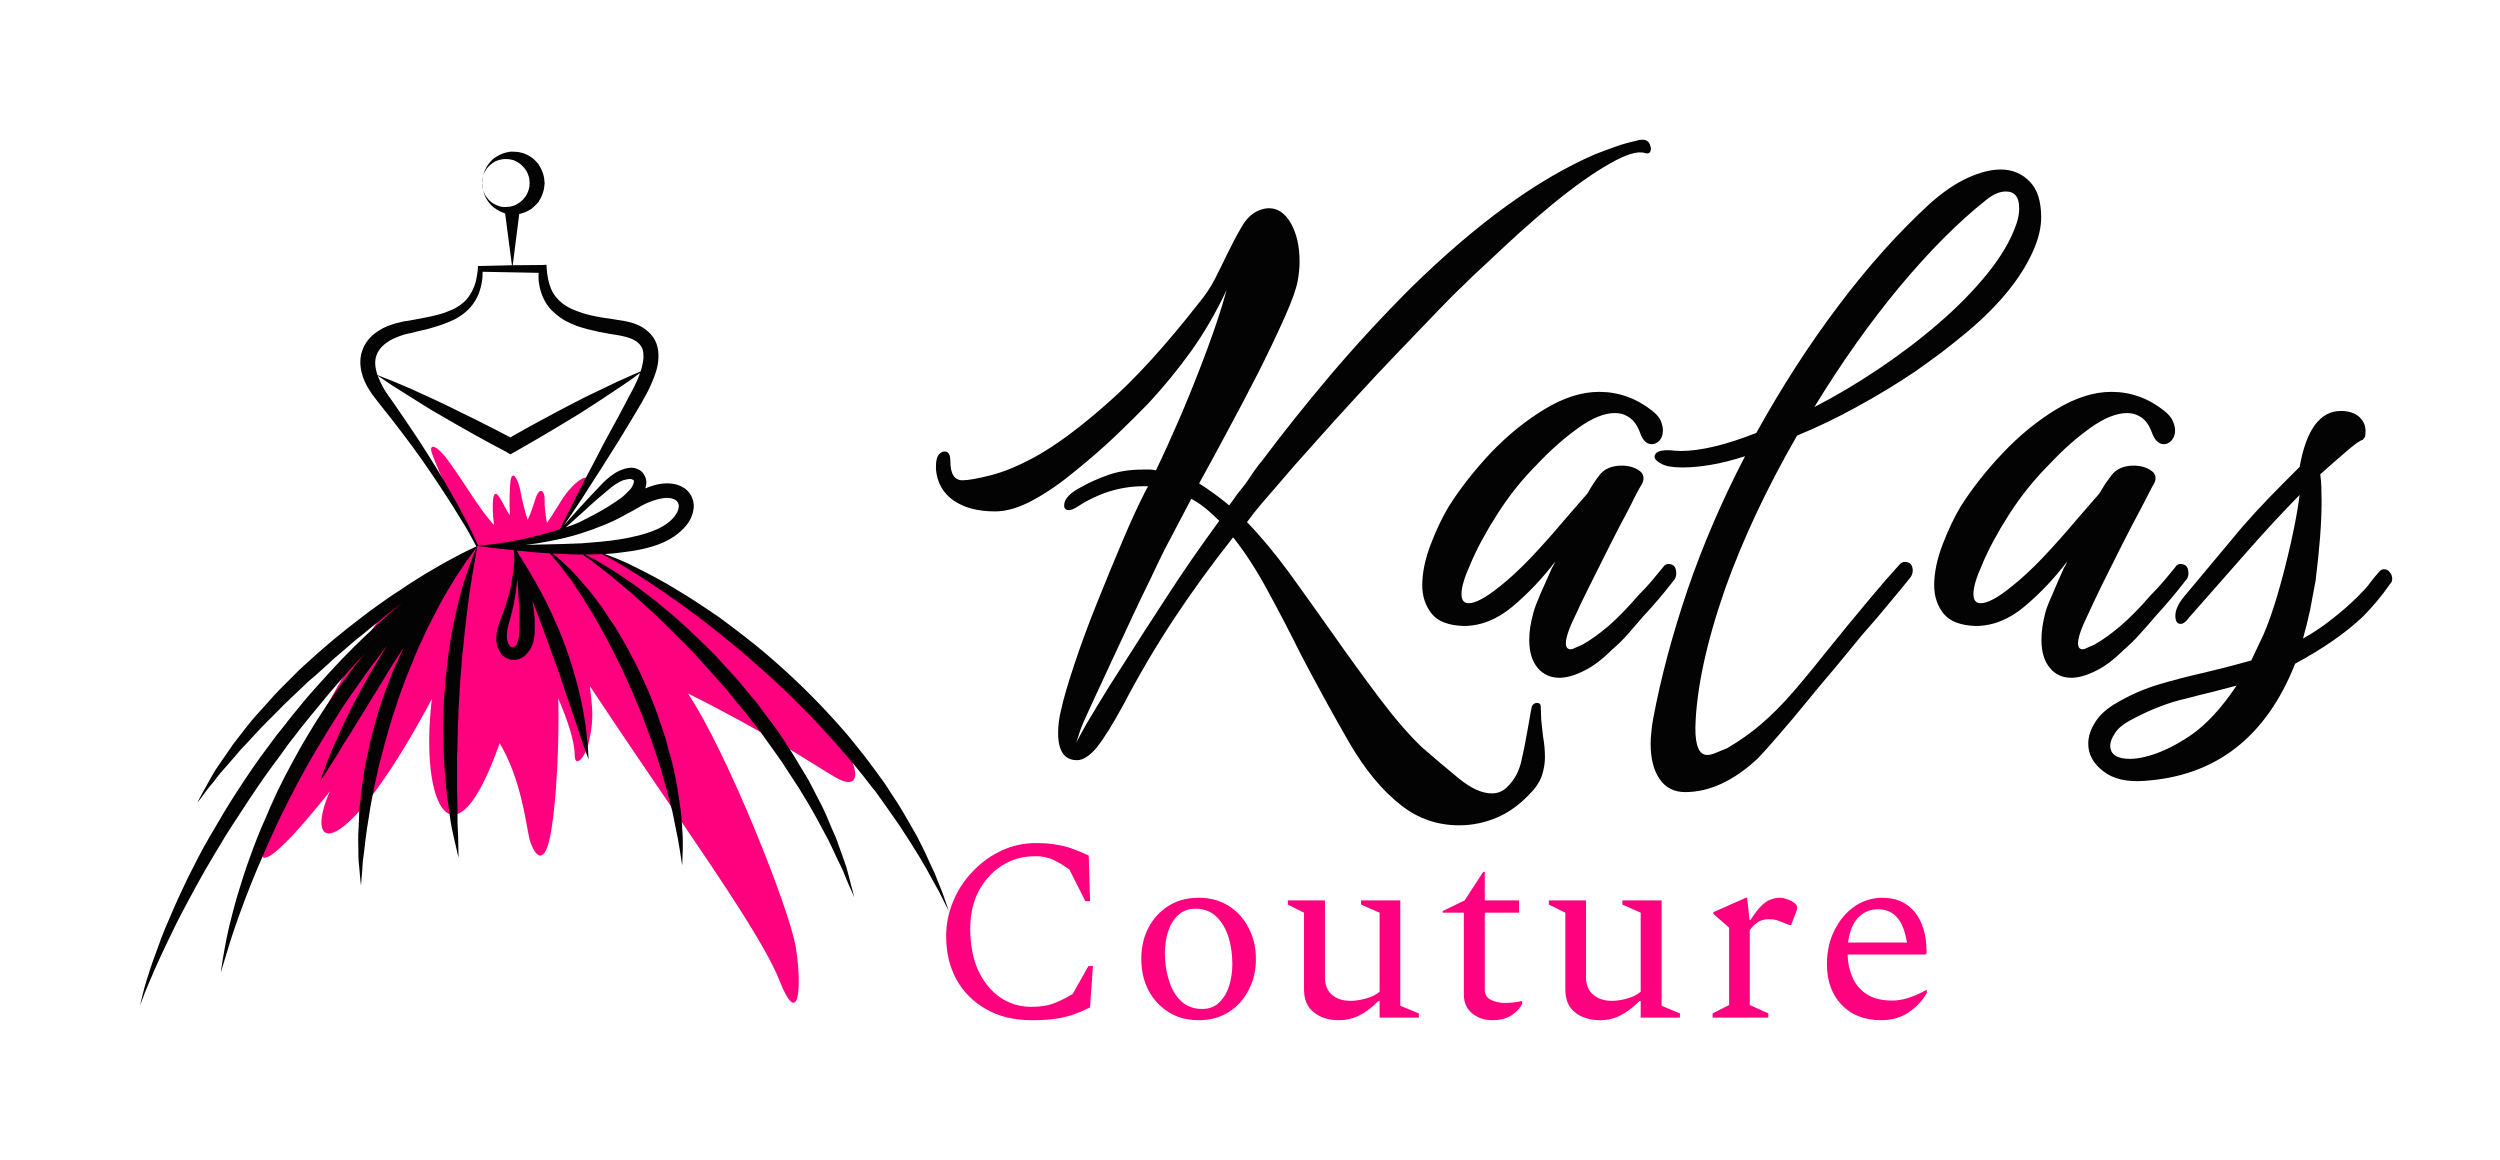 <svg xmlns="http://www.w3.org/2000/svg" version="1.1" xmlns:xlink="http://www.w3.org/1999/xlink" xmlns:svgjs="http://svgjs.dev/svgjs" viewBox="0 0 9.557 4.435"><g transform="matrix(1,0,0,1,3.547,0.534)"><rect width="9.557" height="9.557" x="-3.547" y="-3.096" fill="#ffffff"></rect><g><path d=" M 2.031 2.621 Q 1.907 2.621 1.81 2.545 Q 1.701 2.461 1.608 2.3 Q 1.515 2.138 1.426 1.968 Q 1.363 1.841 1.299 1.724 Q 1.236 1.607 1.167 1.52 Q 1.04 1.681 0.938 1.836 Q 0.836 1.991 0.747 2.161 Q 0.686 2.273 0.646 2.323 Q 0.605 2.372 0.57 2.372 Q 0.498 2.372 0.498 2.268 Q 0.498 2.225 0.509 2.181 Q 0.524 2.113 0.561 2.003 Q 0.597 1.894 0.647 1.77 Q 0.697 1.645 0.745 1.532 Q 0.793 1.419 0.831 1.345 L 0.842 1.325 Q 0.699 1.32 0.572 1.403 Q 0.552 1.416 0.539 1.416 Q 0.521 1.416 0.521 1.398 Q 0.521 1.36 0.592 1.325 Q 0.628 1.304 0.686 1.283 Q 0.745 1.261 0.824 1.261 Q 0.836 1.261 0.848 1.261 Q 0.859 1.261 0.872 1.264 Q 0.915 1.175 0.969 1.05 Q 1.022 0.925 1.069 0.798 Q 1.116 0.671 1.142 0.575 Q 1.081 0.704 1.006 0.809 Q 0.931 0.913 0.844 1.007 Q 0.793 1.06 0.72 1.13 Q 0.646 1.2 0.563 1.267 Q 0.481 1.335 0.402 1.378 Q 0.323 1.421 0.257 1.421 Q 0.158 1.421 0.098 1.379 Q 0.038 1.337 0.031 1.261 L 0.031 1.248 Q 0.031 1.205 0.053 1.195 Q 0.056 1.192 0.064 1.192 Q 0.086 1.192 0.086 1.228 Q 0.086 1.302 0.132 1.302 Q 0.165 1.302 0.24 1.283 Q 0.315 1.264 0.409 1.213 Q 0.529 1.147 0.686 1.008 Q 0.844 0.87 1.037 0.623 Q 1.073 0.58 1.097 0.533 Q 1.121 0.486 1.142 0.442 Q 1.17 0.384 1.198 0.336 Q 1.225 0.287 1.266 0.27 Q 1.287 0.262 1.304 0.262 Q 1.355 0.262 1.388 0.32 Q 1.421 0.379 1.421 0.465 Q 1.421 0.501 1.414 0.539 Q 1.406 0.585 1.364 0.679 Q 1.322 0.773 1.264 0.889 Q 1.205 1.004 1.144 1.117 Q 1.083 1.231 1.037 1.314 Q 1.098 1.353 1.152 1.398 Q 1.167 1.378 1.182 1.356 Q 1.198 1.335 1.213 1.317 Q 1.231 1.292 1.247 1.267 Q 1.264 1.243 1.281 1.223 Q 1.393 1.073 1.538 0.901 Q 1.683 0.73 1.846 0.567 Q 2.222 0.198 2.55 0.056 Q 2.588 0.041 2.628 0.027 Q 2.667 0.013 2.705 0.005 Q 2.713 0.003 2.719 0.001 Q 2.726 -8.881784197001252e-16 2.731 -8.881784197001252e-16 Q 2.754 -8.881784197001252e-16 2.761 0.02 Q 2.761 0.023 2.762 0.025 Q 2.764 0.028 2.764 0.033 Q 2.764 0.058 2.741 0.051 Q 2.7 0.038 2.606 0.092 Q 2.512 0.145 2.385 0.249 Q 2.329 0.295 2.259 0.358 Q 2.189 0.422 2.131 0.477 Q 2.072 0.531 2.047 0.557 Q 2.011 0.59 1.948 0.656 Q 1.884 0.722 1.803 0.807 Q 1.721 0.892 1.637 0.984 Q 1.553 1.075 1.476 1.162 Q 1.398 1.248 1.34 1.317 Q 1.307 1.355 1.276 1.391 Q 1.246 1.426 1.22 1.462 Q 1.297 1.541 1.381 1.655 Q 1.464 1.77 1.548 1.889 Q 1.637 2.016 1.725 2.133 Q 1.813 2.25 1.887 2.321 Q 1.96 2.385 2.03 2.442 Q 2.1 2.499 2.156 2.499 Q 2.194 2.499 2.22 2.469 Q 2.255 2.433 2.268 2.379 Q 2.281 2.324 2.291 2.265 Q 2.296 2.24 2.3 2.215 Q 2.304 2.189 2.309 2.166 Q 2.316 2.153 2.329 2.153 Q 2.342 2.153 2.343 2.166 Q 2.344 2.179 2.344 2.192 Q 2.344 2.217 2.347 2.239 Q 2.349 2.26 2.352 2.283 Q 2.359 2.321 2.359 2.362 Q 2.359 2.395 2.347 2.432 Q 2.334 2.469 2.298 2.504 Q 2.242 2.563 2.174 2.592 Q 2.105 2.621 2.031 2.621 M 0.567 2.306 Q 0.567 2.306 0.572 2.296 Q 0.577 2.286 0.587 2.268 Q 0.597 2.248 0.646 2.167 Q 0.694 2.087 0.75 2.001 Q 0.821 1.889 0.913 1.748 Q 1.004 1.607 1.114 1.457 Q 1.053 1.396 1.007 1.373 L 0.923 1.533 Q 0.908 1.559 0.88 1.618 Q 0.852 1.678 0.817 1.749 Q 0.783 1.82 0.755 1.881 Q 0.727 1.942 0.712 1.973 Q 0.659 2.087 0.623 2.165 Q 0.587 2.242 0.582 2.26 L 0.567 2.306 M 2.414 2.057 Q 2.363 2.057 2.331 2.019 Q 2.299 1.981 2.299 1.912 Q 2.299 1.864 2.315 1.808 Q 2.32 1.787 2.341 1.738 Q 2.363 1.688 2.386 1.637 Q 2.393 1.625 2.399 1.612 Q 2.325 1.709 2.236 1.784 Q 2.147 1.859 2.048 1.859 Q 1.961 1.856 1.926 1.812 Q 1.89 1.767 1.89 1.703 Q 1.89 1.632 1.922 1.548 Q 1.954 1.464 1.992 1.401 Q 2.058 1.297 2.153 1.196 Q 2.249 1.096 2.358 1.03 Q 2.467 0.964 2.566 0.964 Q 2.678 0.964 2.77 1.037 Q 2.793 1.055 2.802 1.075 Q 2.81 1.096 2.81 1.111 Q 2.81 1.134 2.798 1.149 Q 2.785 1.164 2.767 1.164 Q 2.739 1.164 2.724 1.124 Q 2.709 1.081 2.683 1.063 Q 2.658 1.045 2.627 1.045 Q 2.566 1.045 2.488 1.101 Q 2.409 1.157 2.332 1.238 Q 2.243 1.327 2.176 1.433 Q 2.109 1.538 2.073 1.625 Q 2.04 1.698 2.04 1.737 Q 2.04 1.772 2.068 1.772 Q 2.106 1.772 2.185 1.709 Q 2.241 1.665 2.306 1.597 Q 2.371 1.528 2.429 1.459 Q 2.488 1.391 2.521 1.353 Q 2.533 1.332 2.545 1.314 Q 2.556 1.297 2.566 1.284 Q 2.594 1.246 2.653 1.246 Q 2.691 1.246 2.718 1.264 Q 2.744 1.281 2.732 1.312 Q 2.724 1.325 2.711 1.349 Q 2.699 1.373 2.681 1.409 Q 2.648 1.47 2.607 1.551 Q 2.566 1.632 2.531 1.703 Q 2.495 1.775 2.477 1.815 Q 2.439 1.892 2.439 1.925 Q 2.439 1.948 2.457 1.948 Q 2.465 1.948 2.476 1.942 Q 2.488 1.937 2.503 1.93 Q 2.549 1.904 2.602 1.859 Q 2.655 1.813 2.716 1.742 Q 2.744 1.714 2.767 1.687 Q 2.79 1.66 2.81 1.635 Q 2.818 1.622 2.831 1.622 Q 2.861 1.622 2.861 1.658 Q 2.861 1.676 2.849 1.688 Q 2.821 1.724 2.793 1.757 Q 2.765 1.79 2.734 1.823 Q 2.706 1.856 2.677 1.889 Q 2.648 1.922 2.615 1.95 Q 2.559 2.006 2.507 2.031 Q 2.455 2.057 2.414 2.057 M 2.895 2.494 Q 2.832 2.494 2.798 2.445 Q 2.763 2.395 2.763 2.309 Q 2.763 2.288 2.766 2.263 Q 2.768 2.237 2.773 2.212 Q 2.817 1.978 2.904 1.721 Q 2.992 1.464 3.124 1.21 Q 3.053 1.233 2.993 1.243 Q 2.934 1.253 2.885 1.253 Q 2.829 1.253 2.804 1.239 Q 2.778 1.225 2.778 1.213 Q 2.778 1.187 2.829 1.187 Q 2.842 1.187 2.855 1.189 Q 2.867 1.19 2.878 1.19 Q 2.992 1.19 3.167 1.121 Q 3.315 0.854 3.483 0.632 Q 3.651 0.409 3.831 0.244 Q 3.905 0.178 3.975 0.146 Q 4.045 0.114 4.101 0.114 Q 4.167 0.114 4.211 0.159 Q 4.256 0.203 4.256 0.297 Q 4.256 0.348 4.233 0.407 Q 4.167 0.572 3.973 0.735 Q 3.925 0.775 3.874 0.814 Q 3.823 0.852 3.773 0.887 Q 3.666 0.959 3.55 1.022 Q 3.434 1.086 3.323 1.131 Q 3.15 1.431 3.048 1.716 Q 2.939 2.029 2.934 2.25 Q 2.934 2.352 2.979 2.352 Q 2.995 2.352 3.012 2.344 Q 3.03 2.337 3.056 2.326 Q 3.132 2.281 3.188 2.232 Q 3.244 2.184 3.3 2.12 Q 3.32 2.098 3.352 2.059 Q 3.384 2.021 3.422 1.973 Q 3.468 1.917 3.517 1.856 Q 3.567 1.795 3.61 1.744 Q 3.661 1.683 3.712 1.627 Q 3.722 1.614 3.734 1.614 Q 3.765 1.614 3.765 1.648 Q 3.765 1.665 3.75 1.681 Q 3.722 1.716 3.69 1.754 Q 3.658 1.792 3.63 1.826 Q 3.615 1.843 3.57 1.895 Q 3.526 1.948 3.468 2.019 Q 3.414 2.082 3.357 2.152 Q 3.3 2.222 3.251 2.278 Q 3.203 2.334 3.173 2.365 Q 3.035 2.494 2.895 2.494 M 4.045 0.231 Q 3.887 0.356 3.715 0.562 Q 3.544 0.768 3.389 1.022 Q 3.508 0.961 3.632 0.878 Q 3.755 0.796 3.864 0.702 Q 3.973 0.608 4.052 0.51 Q 4.131 0.412 4.162 0.32 Q 4.172 0.29 4.172 0.262 Q 4.172 0.198 4.121 0.198 Q 4.085 0.198 4.045 0.231 M 4.371 2.057 Q 4.32 2.057 4.289 2.019 Q 4.257 1.981 4.257 1.912 Q 4.257 1.864 4.272 1.808 Q 4.277 1.787 4.299 1.738 Q 4.32 1.688 4.343 1.637 Q 4.351 1.625 4.356 1.612 Q 4.282 1.709 4.193 1.784 Q 4.104 1.859 4.005 1.859 Q 3.919 1.856 3.883 1.812 Q 3.847 1.767 3.847 1.703 Q 3.847 1.632 3.879 1.548 Q 3.911 1.464 3.949 1.401 Q 4.015 1.297 4.111 1.196 Q 4.206 1.096 4.315 1.03 Q 4.425 0.964 4.524 0.964 Q 4.636 0.964 4.727 1.037 Q 4.75 1.055 4.759 1.075 Q 4.768 1.096 4.768 1.111 Q 4.768 1.134 4.755 1.149 Q 4.742 1.164 4.725 1.164 Q 4.697 1.164 4.681 1.124 Q 4.666 1.081 4.641 1.063 Q 4.615 1.045 4.585 1.045 Q 4.524 1.045 4.445 1.101 Q 4.366 1.157 4.29 1.238 Q 4.201 1.327 4.133 1.433 Q 4.066 1.538 4.03 1.625 Q 3.997 1.698 3.997 1.737 Q 3.997 1.772 4.025 1.772 Q 4.064 1.772 4.142 1.709 Q 4.198 1.665 4.263 1.597 Q 4.328 1.528 4.386 1.459 Q 4.445 1.391 4.478 1.353 Q 4.491 1.332 4.502 1.314 Q 4.514 1.297 4.524 1.284 Q 4.552 1.246 4.61 1.246 Q 4.648 1.246 4.675 1.264 Q 4.702 1.281 4.689 1.312 Q 4.681 1.325 4.669 1.349 Q 4.656 1.373 4.638 1.409 Q 4.605 1.47 4.564 1.551 Q 4.524 1.632 4.488 1.703 Q 4.453 1.775 4.435 1.815 Q 4.397 1.892 4.397 1.925 Q 4.397 1.948 4.414 1.948 Q 4.422 1.948 4.433 1.942 Q 4.445 1.937 4.46 1.93 Q 4.506 1.904 4.559 1.859 Q 4.613 1.813 4.674 1.742 Q 4.702 1.714 4.725 1.687 Q 4.747 1.66 4.768 1.635 Q 4.775 1.622 4.788 1.622 Q 4.819 1.622 4.819 1.658 Q 4.819 1.676 4.806 1.688 Q 4.778 1.724 4.75 1.757 Q 4.722 1.79 4.692 1.823 Q 4.664 1.856 4.634 1.889 Q 4.605 1.922 4.572 1.95 Q 4.516 2.006 4.464 2.031 Q 4.412 2.057 4.371 2.057 M 4.652 2.451 Q 4.55 2.459 4.493 2.414 Q 4.436 2.37 4.436 2.309 Q 4.436 2.268 4.463 2.226 Q 4.489 2.184 4.548 2.151 Q 4.621 2.108 4.707 2.082 Q 4.792 2.057 4.881 2.037 Q 4.924 2.026 4.97 2.015 Q 5.016 2.003 5.059 1.991 L 5.105 1.894 Q 5.132 1.833 5.16 1.738 Q 5.188 1.642 5.211 1.539 Q 5.234 1.437 5.244 1.358 Q 5.145 1.459 5.051 1.566 Q 4.957 1.673 4.822 1.826 Q 4.804 1.851 4.789 1.851 Q 4.769 1.851 4.769 1.82 Q 4.769 1.787 4.802 1.747 L 4.985 1.528 Q 5.028 1.475 5.078 1.421 Q 5.127 1.368 5.183 1.312 L 5.244 1.251 Q 5.282 1.037 5.402 1.037 Q 5.445 1.037 5.471 1.059 Q 5.496 1.081 5.496 1.114 Q 5.496 1.129 5.494 1.136 L 5.486 1.147 Q 5.468 1.152 5.42 1.194 Q 5.371 1.236 5.323 1.279 Q 5.326 1.302 5.327 1.327 Q 5.328 1.353 5.328 1.383 Q 5.328 1.503 5.305 1.686 Q 5.295 1.742 5.284 1.798 Q 5.272 1.853 5.257 1.907 Q 5.316 1.874 5.366 1.834 Q 5.417 1.795 5.466 1.747 L 5.481 1.731 Q 5.499 1.714 5.514 1.693 Q 5.529 1.673 5.547 1.653 Q 5.555 1.642 5.567 1.642 Q 5.58 1.642 5.589 1.654 Q 5.598 1.665 5.598 1.678 Q 5.598 1.691 5.59 1.698 Q 5.542 1.767 5.486 1.823 Q 5.387 1.917 5.227 2.003 Q 5.061 2.423 4.652 2.451 M 4.596 2.367 Q 4.621 2.367 4.654 2.359 Q 4.736 2.339 4.826 2.278 Q 4.916 2.217 5.003 2.087 Q 4.955 2.1 4.907 2.112 Q 4.86 2.123 4.812 2.136 Q 4.708 2.159 4.596 2.22 Q 4.555 2.242 4.538 2.269 Q 4.52 2.296 4.52 2.316 Q 4.52 2.367 4.596 2.367" fill="#030303" fill-rule="nonzero"></path></g><g><path d=" M 0.398 3.366 Q 0.296 3.366 0.223 3.324 Q 0.149 3.282 0.109 3.21 Q 0.07 3.138 0.07 3.045 Q 0.07 2.975 0.097 2.911 Q 0.124 2.846 0.172 2.797 Q 0.219 2.747 0.281 2.718 Q 0.343 2.689 0.413 2.689 Q 0.462 2.689 0.497 2.696 Q 0.532 2.702 0.559 2.713 Q 0.587 2.723 0.615 2.737 L 0.62 2.911 L 0.602 2.911 L 0.541 2.79 Q 0.503 2.763 0.475 2.751 Q 0.447 2.739 0.411 2.739 Q 0.339 2.739 0.283 2.775 Q 0.227 2.811 0.194 2.873 Q 0.162 2.935 0.162 3.015 Q 0.162 3.11 0.193 3.177 Q 0.225 3.244 0.278 3.28 Q 0.331 3.315 0.396 3.315 Q 0.451 3.315 0.488 3.299 Q 0.525 3.284 0.554 3.265 L 0.614 3.159 L 0.631 3.159 L 0.62 3.317 Q 0.591 3.332 0.56 3.343 Q 0.53 3.354 0.491 3.36 Q 0.453 3.366 0.398 3.366 M 1.035 3.366 Q 0.969 3.366 0.92 3.335 Q 0.871 3.304 0.843 3.251 Q 0.816 3.199 0.816 3.132 Q 0.816 3.065 0.843 3.013 Q 0.871 2.96 0.92 2.929 Q 0.969 2.898 1.035 2.898 Q 1.101 2.898 1.15 2.929 Q 1.199 2.96 1.226 3.013 Q 1.254 3.065 1.254 3.132 Q 1.254 3.199 1.226 3.251 Q 1.199 3.304 1.15 3.335 Q 1.101 3.366 1.035 3.366 M 1.049 3.323 Q 1.089 3.323 1.114 3.298 Q 1.14 3.273 1.152 3.234 Q 1.164 3.195 1.164 3.152 Q 1.164 3.099 1.15 3.05 Q 1.135 3.002 1.104 2.971 Q 1.073 2.94 1.023 2.94 Q 0.982 2.94 0.956 2.965 Q 0.93 2.99 0.918 3.028 Q 0.906 3.067 0.906 3.111 Q 0.906 3.164 0.921 3.212 Q 0.935 3.261 0.967 3.292 Q 0.999 3.323 1.049 3.323 M 1.571 3.366 Q 1.513 3.366 1.476 3.336 Q 1.438 3.307 1.438 3.249 L 1.438 2.955 L 1.376 2.924 L 1.376 2.908 L 1.518 2.908 L 1.518 3.202 Q 1.518 3.246 1.545 3.269 Q 1.572 3.292 1.616 3.292 Q 1.643 3.292 1.675 3.283 Q 1.708 3.274 1.727 3.257 L 1.727 2.955 L 1.656 2.924 L 1.656 2.908 L 1.806 2.908 L 1.806 3.311 L 1.877 3.34 L 1.877 3.356 L 1.727 3.356 L 1.727 3.293 L 1.722 3.293 Q 1.684 3.331 1.649 3.348 Q 1.613 3.366 1.571 3.366 M 2.157 3.366 Q 2.113 3.366 2.081 3.34 Q 2.049 3.314 2.049 3.267 L 2.049 2.955 L 1.968 2.955 L 1.968 2.949 L 2.052 2.908 L 2.123 2.799 L 2.129 2.799 L 2.129 2.908 L 2.26 2.908 L 2.26 2.955 L 2.129 2.955 L 2.129 3.25 Q 2.129 3.276 2.152 3.288 Q 2.175 3.3 2.206 3.3 Q 2.224 3.3 2.241 3.298 Q 2.257 3.296 2.269 3.293 L 2.272 3.293 L 2.272 3.303 Q 2.262 3.326 2.233 3.346 Q 2.204 3.366 2.157 3.366 M 2.57 3.366 Q 2.511 3.366 2.474 3.336 Q 2.437 3.307 2.437 3.249 L 2.437 2.955 L 2.374 2.924 L 2.374 2.908 L 2.516 2.908 L 2.516 3.202 Q 2.516 3.246 2.544 3.269 Q 2.571 3.292 2.615 3.292 Q 2.642 3.292 2.674 3.283 Q 2.706 3.274 2.725 3.257 L 2.725 2.955 L 2.655 2.924 L 2.655 2.908 L 2.805 2.908 L 2.805 3.311 L 2.875 3.34 L 2.875 3.356 L 2.725 3.356 L 2.725 3.293 L 2.72 3.293 Q 2.682 3.331 2.647 3.348 Q 2.612 3.366 2.57 3.366 M 3 3.356 L 3 3.34 L 3.063 3.308 L 3.063 3.012 L 3.003 2.96 L 3.003 2.953 L 3.127 2.898 L 3.132 2.898 L 3.141 2.983 L 3.145 2.983 Q 3.168 2.946 3.188 2.927 Q 3.207 2.909 3.224 2.904 Q 3.241 2.898 3.258 2.898 Q 3.266 2.898 3.276 2.901 Q 3.287 2.904 3.294 2.907 Q 3.305 2.912 3.314 2.919 Q 3.323 2.926 3.323 2.935 Q 3.323 2.944 3.319 2.953 L 3.3 3.002 L 3.293 3.002 L 3.255 2.987 Q 3.244 2.982 3.233 2.981 Q 3.223 2.98 3.213 2.98 Q 3.171 2.98 3.142 3.022 L 3.142 3.308 L 3.213 3.34 L 3.213 3.356 L 3 3.356 M 3.645 3.366 Q 3.549 3.366 3.493 3.307 Q 3.437 3.248 3.437 3.152 Q 3.437 3.077 3.467 3.02 Q 3.496 2.963 3.544 2.93 Q 3.592 2.898 3.649 2.898 Q 3.728 2.898 3.773 2.953 Q 3.818 3.008 3.818 3.11 L 3.813 3.115 L 3.516 3.115 Q 3.517 3.161 3.534 3.201 Q 3.551 3.241 3.588 3.266 Q 3.625 3.291 3.688 3.291 Q 3.743 3.291 3.816 3.251 L 3.819 3.251 L 3.819 3.261 Q 3.796 3.304 3.751 3.335 Q 3.706 3.366 3.645 3.366 M 3.633 2.942 Q 3.586 2.942 3.555 2.975 Q 3.525 3.009 3.518 3.069 L 3.743 3.069 Q 3.732 3.002 3.704 2.972 Q 3.677 2.942 3.633 2.942" fill="#ff007f" fill-rule="nonzero"></path></g><g clip-path="url(#SvgjsClipPath1002)"><g clip-path="url(#a8eefd47c-ea40-4250-894a-9ef86d04d4d4ba39e6d2-b0ae-48e5-a4be-78b2a82caf62)"><path d=" M -1.721 1.553 C -2.042 1.757 -1.971 1.724 -2.059 1.791 C -2.147 1.859 -2.502 2.521 -2.544 2.698 C -2.585 2.876 -2.286 2.491 -2.286 2.491 C -2.391 2.73 -2.234 2.77 -1.896 2.138 C -1.945 2.547 -1.811 2.805 -1.637 2.307 C -1.555 2.444 -1.536 2.616 -1.524 2.669 C -1.511 2.723 -1.464 2.806 -1.438 2.63 C -1.409 2.436 -1.411 2.181 -1.413 2.136 C -1.377 2.22 -1.351 2.297 -1.35 2.351 C -1.35 2.404 -1.311 2.364 -1.297 2.307 C -1.273 2.207 -1.285 2.164 -1.292 2.089 C -0.955 2.598 -0.644 3.02 -0.568 3.213 C -0.491 3.407 -0.481 3.234 -0.505 3.087 C -0.529 2.94 -0.767 2.342 -0.917 2.117 C -0.609 2.271 -0.469 2.369 -0.356 2.436 C -0.245 2.502 -0.257 2.388 -0.361 2.265 C -0.465 2.141 -0.877 1.778 -1.098 1.666 L -1.282 1.56 L -1.55 1.554 C -1.55 1.554 -1.565 1.548 -1.544 1.541 C -1.509 1.531 -1.414 1.511 -1.413 1.508 C -1.395 1.474 -1.336 1.364 -1.311 1.318 C -1.281 1.265 -1.35 1.296 -1.404 1.384 C -1.442 1.446 -1.456 1.465 -1.456 1.465 C -1.456 1.465 -1.466 1.417 -1.465 1.379 C -1.463 1.342 -1.485 1.32 -1.502 1.379 C -1.518 1.431 -1.53 1.453 -1.53 1.453 C -1.53 1.453 -1.546 1.406 -1.557 1.346 C -1.565 1.299 -1.593 1.247 -1.597 1.321 C -1.601 1.374 -1.598 1.431 -1.598 1.431 C -1.596 1.452 -1.633 1.364 -1.648 1.355 C -1.67 1.342 -1.663 1.436 -1.659 1.473 C -1.716 1.41 -1.77 1.314 -1.83 1.232 C -1.878 1.164 -1.909 1.16 -1.896 1.198 C -1.867 1.279 -1.822 1.366 -1.822 1.366 Z" fill="#ff007f" transform="matrix(1,0,0,1,0,0)" fill-rule="nonzero"></path></g><g clip-path="url(#a8eefd47c-ea40-4250-894a-9ef86d04d4d4ba39e6d2-b0ae-48e5-a4be-78b2a82caf62)"><path d=" M 0.073 2.928 C 0.068 2.915 0.062 2.894 0.052 2.869 L 0.035 2.827 L 0.026 2.804 L 0.014 2.779 C 0.006 2.761 -0.002 2.743 -0.011 2.724 L -0.041 2.664 L -0.077 2.601 C -0.089 2.579 -0.103 2.557 -0.117 2.534 C -0.132 2.511 -0.147 2.489 -0.162 2.465 C -0.179 2.441 -0.196 2.418 -0.213 2.395 C -0.23 2.372 -0.248 2.348 -0.267 2.325 L -0.296 2.289 C -0.305 2.278 -0.315 2.266 -0.325 2.255 C -0.366 2.208 -0.408 2.163 -0.452 2.119 C -0.496 2.075 -0.541 2.033 -0.588 1.992 C -0.634 1.951 -0.681 1.914 -0.728 1.878 C -0.75 1.861 -0.773 1.844 -0.796 1.827 C -0.82 1.811 -0.842 1.795 -0.864 1.781 C -0.909 1.751 -0.952 1.725 -0.992 1.701 C -1.029 1.68 -1.066 1.66 -1.104 1.641 C -1.133 1.626 -1.163 1.612 -1.193 1.6 C -1.207 1.594 -1.221 1.589 -1.235 1.584 C -1.214 1.583 -1.193 1.581 -1.172 1.578 C -1.12 1.572 -1.066 1.563 -1.012 1.54 C -0.985 1.528 -0.959 1.512 -0.937 1.489 C -0.925 1.478 -0.915 1.465 -0.907 1.449 C -0.9 1.434 -0.894 1.416 -0.895 1.396 C -0.896 1.376 -0.905 1.355 -0.92 1.341 C -0.935 1.327 -0.954 1.319 -0.971 1.316 C -1.006 1.31 -1.037 1.317 -1.065 1.327 C -1.07 1.329 -1.075 1.331 -1.08 1.333 C -1.078 1.326 -1.077 1.319 -1.076 1.312 C -1.076 1.302 -1.078 1.292 -1.084 1.282 C -1.089 1.272 -1.098 1.264 -1.108 1.26 C -1.118 1.255 -1.127 1.254 -1.136 1.254 C -1.153 1.255 -1.167 1.26 -1.18 1.266 C -1.206 1.278 -1.226 1.296 -1.243 1.313 C -1.277 1.348 -1.307 1.381 -1.333 1.409 C -1.353 1.431 -1.372 1.453 -1.392 1.475 C -1.384 1.464 -1.377 1.453 -1.369 1.442 C -1.353 1.418 -1.337 1.394 -1.321 1.37 L -1.275 1.298 C -1.259 1.274 -1.244 1.25 -1.229 1.226 C -1.213 1.201 -1.198 1.177 -1.183 1.153 L -1.138 1.079 C -1.123 1.055 -1.109 1.03 -1.094 1.005 C -1.08 0.98 -1.065 0.954 -1.054 0.926 C -1.042 0.898 -1.031 0.868 -1.03 0.834 C -1.029 0.817 -1.031 0.798 -1.037 0.781 C -1.043 0.763 -1.055 0.746 -1.069 0.734 C -1.097 0.708 -1.13 0.699 -1.16 0.693 C -1.176 0.69 -1.19 0.689 -1.204 0.686 C -1.218 0.684 -1.232 0.682 -1.245 0.68 C -1.273 0.675 -1.3 0.67 -1.325 0.661 C -1.35 0.653 -1.374 0.643 -1.394 0.628 C -1.414 0.613 -1.43 0.594 -1.44 0.571 C -1.45 0.548 -1.455 0.521 -1.457 0.494 L -1.458 0.478 L -1.473 0.479 L -1.587 0.48 L -1.562 0.284 C -1.557 0.283 -1.553 0.282 -1.548 0.28 C -1.537 0.277 -1.526 0.271 -1.516 0.265 C -1.506 0.257 -1.497 0.248 -1.489 0.239 C -1.482 0.228 -1.476 0.217 -1.472 0.204 C -1.47 0.198 -1.468 0.192 -1.467 0.185 C -1.466 0.176 -1.466 0.173 -1.465 0.167 L -1.465 0.165 L -1.465 0.165 L -1.465 0.165 L -1.465 0.163 L -1.466 0.161 L -1.466 0.156 C -1.466 0.153 -1.467 0.15 -1.467 0.146 C -1.468 0.14 -1.47 0.133 -1.472 0.127 C -1.476 0.115 -1.482 0.104 -1.489 0.093 C -1.497 0.083 -1.506 0.074 -1.516 0.067 C -1.526 0.06 -1.537 0.055 -1.548 0.051 C -1.559 0.048 -1.57 0.046 -1.582 0.046 C -1.588 0.045 -1.592 0.046 -1.597 0.046 C -1.603 0.047 -1.607 0.048 -1.612 0.049 C -1.63 0.053 -1.646 0.062 -1.661 0.073 C -1.686 0.095 -1.696 0.12 -1.7 0.138 C -1.701 0.142 -1.702 0.146 -1.703 0.15 C -1.703 0.152 -1.704 0.155 -1.704 0.158 C -1.704 0.161 -1.704 0.163 -1.704 0.166 L -1.703 0.158 C -1.703 0.156 -1.703 0.153 -1.702 0.15 C -1.702 0.146 -1.701 0.142 -1.7 0.138 C -1.697 0.129 -1.693 0.119 -1.685 0.109 C -1.677 0.099 -1.666 0.09 -1.654 0.083 C -1.64 0.077 -1.625 0.073 -1.609 0.074 C -1.606 0.074 -1.601 0.075 -1.598 0.075 C -1.594 0.076 -1.588 0.077 -1.585 0.078 C -1.579 0.08 -1.571 0.084 -1.565 0.088 C -1.551 0.097 -1.541 0.109 -1.533 0.122 C -1.53 0.129 -1.527 0.136 -1.525 0.143 C -1.524 0.147 -1.523 0.151 -1.523 0.155 C -1.523 0.156 -1.523 0.158 -1.523 0.16 L -1.523 0.163 L -1.522 0.164 L -1.522 0.165 L -1.522 0.165 L -1.522 0.165 C -1.523 0.17 -1.523 0.176 -1.523 0.178 C -1.523 0.181 -1.525 0.184 -1.525 0.188 C -1.527 0.195 -1.53 0.203 -1.533 0.209 C -1.541 0.223 -1.552 0.235 -1.565 0.243 C -1.578 0.252 -1.593 0.257 -1.61 0.257 C -1.617 0.258 -1.625 0.257 -1.633 0.256 C -1.64 0.254 -1.647 0.251 -1.654 0.248 C -1.666 0.242 -1.677 0.233 -1.685 0.222 C -1.693 0.212 -1.697 0.202 -1.7 0.194 C -1.701 0.19 -1.702 0.186 -1.702 0.182 C -1.703 0.179 -1.703 0.176 -1.703 0.173 L -1.704 0.166 L -1.704 0.173 C -1.704 0.176 -1.703 0.179 -1.703 0.182 C -1.702 0.186 -1.701 0.189 -1.7 0.194 C -1.696 0.211 -1.686 0.237 -1.661 0.258 C -1.654 0.263 -1.647 0.268 -1.639 0.272 C -1.632 0.276 -1.624 0.279 -1.616 0.282 L -1.59 0.48 L -1.72 0.483 L -1.72 0.487 L -1.721 0.502 C -1.723 0.512 -1.724 0.527 -1.729 0.545 C -1.734 0.563 -1.743 0.584 -1.758 0.604 C -1.773 0.623 -1.796 0.641 -1.826 0.653 C -1.855 0.666 -1.889 0.674 -1.927 0.681 C -1.945 0.685 -1.965 0.688 -1.985 0.692 L -2.001 0.694 L -2.017 0.698 C -2.028 0.7 -2.039 0.703 -2.05 0.707 C -2.072 0.714 -2.094 0.725 -2.115 0.741 C -2.135 0.757 -2.153 0.779 -2.162 0.806 C -2.172 0.833 -2.171 0.862 -2.165 0.888 C -2.159 0.914 -2.148 0.937 -2.135 0.957 C -2.128 0.968 -2.122 0.977 -2.114 0.987 L -2.093 1.014 L -2.051 1.067 L -2.011 1.119 L -1.972 1.171 C -1.922 1.239 -1.878 1.305 -1.841 1.362 C -1.824 1.387 -1.808 1.414 -1.792 1.44 C -1.779 1.46 -1.767 1.481 -1.755 1.501 C -1.738 1.532 -1.728 1.551 -1.726 1.555 C -1.73 1.556 -1.733 1.558 -1.736 1.56 C -1.746 1.564 -1.76 1.571 -1.778 1.58 C -1.796 1.589 -1.817 1.601 -1.842 1.614 C -1.866 1.628 -1.894 1.643 -1.923 1.661 L -1.968 1.689 C -1.984 1.699 -2 1.71 -2.016 1.721 C -2.05 1.742 -2.083 1.766 -2.118 1.791 C -2.136 1.804 -2.153 1.817 -2.171 1.831 L -2.224 1.872 C -2.259 1.9 -2.294 1.929 -2.329 1.96 L -2.38 2.006 L -2.405 2.029 L -2.429 2.053 C -2.461 2.085 -2.493 2.116 -2.521 2.149 C -2.55 2.181 -2.579 2.212 -2.603 2.243 L -2.638 2.288 L -2.655 2.31 L -2.67 2.332 C -2.688 2.357 -2.705 2.383 -2.723 2.409 C -2.738 2.433 -2.749 2.455 -2.759 2.472 C -2.769 2.49 -2.78 2.509 -2.789 2.527 C -2.799 2.546 -2.774 2.51 -2.75 2.478 L -2.729 2.453 C -2.722 2.443 -2.714 2.433 -2.705 2.422 C -2.685 2.399 -2.664 2.376 -2.644 2.352 L -2.627 2.332 L -2.609 2.313 L -2.57 2.271 C -2.544 2.242 -2.515 2.214 -2.485 2.184 C -2.456 2.153 -2.423 2.124 -2.391 2.093 L -2.367 2.07 L -2.341 2.048 L -2.291 2.003 C -2.275 1.987 -2.257 1.973 -2.24 1.958 L -2.189 1.914 C -2.154 1.887 -2.121 1.858 -2.088 1.832 C -2.061 1.81 -2.035 1.79 -2.01 1.77 C -2.047 1.802 -2.086 1.835 -2.125 1.873 L -2.158 1.904 C -2.169 1.915 -2.18 1.926 -2.191 1.936 C -2.213 1.959 -2.236 1.981 -2.258 2.005 C -2.28 2.029 -2.303 2.053 -2.325 2.078 C -2.348 2.104 -2.371 2.129 -2.392 2.155 C -2.414 2.182 -2.436 2.208 -2.457 2.236 L -2.49 2.277 L -2.521 2.319 C -2.563 2.374 -2.602 2.432 -2.639 2.489 C -2.677 2.547 -2.711 2.605 -2.744 2.662 C -2.777 2.718 -2.805 2.774 -2.832 2.828 C -2.858 2.882 -2.881 2.933 -2.901 2.981 C -2.912 3.005 -2.921 3.028 -2.93 3.051 C -2.938 3.073 -2.946 3.094 -2.953 3.114 C -2.968 3.154 -2.979 3.189 -2.988 3.218 C -2.997 3.247 -3.002 3.27 -3.006 3.286 C -3.008 3.294 -3.01 3.302 -3.012 3.31 L -3.003 3.287 C -2.998 3.272 -2.989 3.25 -2.977 3.222 C -2.963 3.188 -2.948 3.155 -2.933 3.122 C -2.915 3.084 -2.895 3.041 -2.872 2.995 C -2.849 2.949 -2.822 2.9 -2.794 2.848 C -2.779 2.822 -2.765 2.795 -2.749 2.769 L -2.725 2.728 L -2.7 2.687 C -2.684 2.659 -2.666 2.632 -2.648 2.604 L -2.593 2.52 C -2.556 2.464 -2.516 2.407 -2.475 2.353 L -2.445 2.311 L -2.413 2.27 C -2.393 2.243 -2.371 2.217 -2.35 2.191 C -2.307 2.138 -2.264 2.087 -2.221 2.039 C -2.2 2.015 -2.178 1.992 -2.157 1.969 L -2.152 1.964 L -2.165 1.979 L -2.192 2.013 L -2.218 2.048 L -2.245 2.084 L -2.27 2.121 C -2.288 2.146 -2.304 2.171 -2.321 2.197 C -2.338 2.222 -2.353 2.248 -2.369 2.274 C -2.385 2.3 -2.4 2.327 -2.415 2.354 C -2.429 2.38 -2.444 2.407 -2.458 2.434 C -2.471 2.461 -2.485 2.487 -2.497 2.514 L -2.515 2.554 L -2.532 2.594 C -2.544 2.62 -2.555 2.646 -2.565 2.672 C -2.575 2.697 -2.584 2.723 -2.593 2.747 C -2.611 2.796 -2.626 2.844 -2.639 2.888 C -2.651 2.928 -2.661 2.968 -2.671 3.008 C -2.678 3.039 -2.685 3.071 -2.69 3.102 C -2.695 3.128 -2.698 3.149 -2.7 3.163 L -2.703 3.185 L -2.697 3.164 C -2.693 3.15 -2.687 3.13 -2.679 3.105 C -2.672 3.08 -2.662 3.049 -2.65 3.014 C -2.638 2.979 -2.624 2.94 -2.608 2.898 C -2.6 2.877 -2.591 2.855 -2.582 2.832 C -2.573 2.809 -2.563 2.786 -2.553 2.763 C -2.533 2.715 -2.511 2.665 -2.487 2.614 C -2.463 2.563 -2.436 2.512 -2.409 2.459 C -2.395 2.433 -2.38 2.407 -2.366 2.381 C -2.351 2.355 -2.336 2.329 -2.32 2.303 C -2.305 2.278 -2.29 2.252 -2.273 2.227 C -2.257 2.201 -2.242 2.176 -2.225 2.152 C -2.209 2.128 -2.192 2.104 -2.175 2.08 L -2.15 2.044 L -2.125 2.01 L -2.1 1.977 L -2.075 1.944 L -2.068 1.936 C -2.073 1.944 -2.079 1.953 -2.084 1.961 L -2.111 2.005 L -2.137 2.049 C -2.154 2.078 -2.169 2.107 -2.184 2.135 C -2.199 2.163 -2.213 2.191 -2.226 2.218 C -2.238 2.243 -2.249 2.268 -2.26 2.293 C -2.27 2.314 -2.279 2.336 -2.288 2.357 C -2.296 2.377 -2.302 2.394 -2.307 2.408 C -2.313 2.422 -2.316 2.433 -2.319 2.441 L -2.323 2.452 C -2.323 2.452 -2.313 2.438 -2.297 2.413 L -2.268 2.367 C -2.257 2.35 -2.245 2.33 -2.232 2.308 C -2.218 2.286 -2.203 2.263 -2.188 2.238 L -2.14 2.16 L -2.089 2.077 L -2.063 2.034 L -2.036 1.991 C -2.025 1.975 -2.015 1.958 -2.004 1.942 C -2.008 1.95 -2.012 1.959 -2.016 1.968 C -2.025 1.987 -2.034 2.007 -2.043 2.027 C -2.059 2.068 -2.075 2.109 -2.089 2.151 C -2.103 2.193 -2.115 2.236 -2.126 2.279 C -2.132 2.3 -2.136 2.321 -2.14 2.342 L -2.147 2.373 C -2.149 2.383 -2.151 2.394 -2.153 2.404 L -2.162 2.465 C -2.165 2.484 -2.167 2.504 -2.169 2.523 C -2.171 2.542 -2.174 2.56 -2.174 2.578 L -2.176 2.63 C -2.179 2.663 -2.177 2.694 -2.177 2.721 C -2.177 2.734 -2.177 2.747 -2.176 2.758 L -2.173 2.79 C -2.17 2.829 -2.167 2.851 -2.167 2.851 C -2.167 2.851 -2.165 2.829 -2.162 2.79 L -2.16 2.758 L -2.155 2.721 C -2.152 2.695 -2.149 2.665 -2.144 2.633 L -2.136 2.583 C -2.134 2.565 -2.13 2.547 -2.127 2.529 C -2.123 2.511 -2.12 2.492 -2.116 2.473 L -2.103 2.414 C -2.099 2.394 -2.094 2.374 -2.088 2.354 C -2.083 2.334 -2.078 2.313 -2.072 2.293 C -2.06 2.252 -2.049 2.21 -2.034 2.169 C -2.022 2.128 -2.006 2.088 -1.991 2.048 L -1.967 1.989 C -1.963 1.979 -1.96 1.97 -1.955 1.96 L -1.943 1.932 C -1.934 1.914 -1.926 1.896 -1.918 1.878 L -1.892 1.827 C -1.884 1.81 -1.875 1.794 -1.867 1.779 C -1.858 1.764 -1.851 1.748 -1.842 1.734 C -1.834 1.721 -1.826 1.708 -1.818 1.694 L -1.807 1.676 C -1.803 1.67 -1.799 1.664 -1.796 1.659 C -1.788 1.648 -1.781 1.637 -1.775 1.628 C -1.769 1.618 -1.763 1.609 -1.757 1.602 C -1.745 1.586 -1.734 1.57 -1.722 1.554 L -1.722 1.554 C -1.724 1.558 -1.732 1.574 -1.742 1.601 C -1.748 1.616 -1.755 1.635 -1.762 1.657 C -1.766 1.668 -1.77 1.68 -1.774 1.692 L -1.785 1.731 C -1.792 1.759 -1.8 1.789 -1.807 1.82 C -1.813 1.852 -1.821 1.886 -1.826 1.921 C -1.832 1.956 -1.836 1.993 -1.84 2.03 C -1.843 2.049 -1.844 2.068 -1.845 2.086 L -1.85 2.143 C -1.851 2.181 -1.852 2.219 -1.853 2.256 C -1.852 2.294 -1.851 2.33 -1.85 2.366 C -1.848 2.401 -1.845 2.436 -1.842 2.468 L -1.84 2.492 L -1.837 2.515 L -1.831 2.559 C -1.827 2.588 -1.824 2.613 -1.819 2.636 C -1.814 2.658 -1.81 2.678 -1.806 2.694 C -1.799 2.726 -1.794 2.745 -1.794 2.745 C -1.794 2.745 -1.794 2.726 -1.795 2.693 C -1.795 2.676 -1.796 2.656 -1.797 2.633 C -1.798 2.621 -1.798 2.609 -1.798 2.597 C -1.798 2.584 -1.798 2.57 -1.798 2.556 L -1.799 2.513 L -1.8 2.49 L -1.8 2.466 L -1.8 2.365 C -1.798 2.33 -1.798 2.294 -1.797 2.257 C -1.795 2.221 -1.795 2.183 -1.792 2.146 L -1.789 2.09 L -1.787 2.063 L -1.785 2.035 C -1.783 2.017 -1.782 1.999 -1.781 1.981 C -1.779 1.963 -1.777 1.945 -1.775 1.928 C -1.772 1.893 -1.768 1.86 -1.764 1.828 C -1.763 1.812 -1.76 1.796 -1.758 1.781 C -1.756 1.766 -1.755 1.752 -1.753 1.738 C -1.748 1.71 -1.745 1.685 -1.741 1.662 L -1.731 1.604 C -1.728 1.588 -1.726 1.575 -1.724 1.566 L -1.722 1.554 L -1.721 1.553 L -1.706 1.555 C -1.694 1.557 -1.675 1.559 -1.651 1.562 C -1.632 1.564 -1.609 1.567 -1.583 1.569 L -1.581 1.597 C -1.581 1.621 -1.584 1.654 -1.592 1.694 C -1.593 1.703 -1.596 1.714 -1.598 1.724 C -1.601 1.735 -1.603 1.745 -1.607 1.756 C -1.61 1.767 -1.613 1.779 -1.617 1.79 L -1.623 1.807 L -1.63 1.825 L -1.637 1.843 L -1.64 1.852 L -1.643 1.863 C -1.647 1.877 -1.65 1.891 -1.65 1.907 C -1.65 1.923 -1.647 1.94 -1.637 1.957 C -1.632 1.966 -1.625 1.973 -1.616 1.979 C -1.607 1.985 -1.596 1.988 -1.585 1.989 C -1.573 1.989 -1.562 1.986 -1.553 1.981 C -1.543 1.975 -1.536 1.969 -1.53 1.961 C -1.517 1.947 -1.51 1.93 -1.507 1.914 C -1.506 1.91 -1.505 1.906 -1.505 1.902 C -1.504 1.898 -1.504 1.895 -1.503 1.889 L -1.503 1.87 C -1.502 1.863 -1.502 1.856 -1.503 1.849 C -1.503 1.842 -1.503 1.836 -1.503 1.829 C -1.505 1.806 -1.508 1.784 -1.512 1.761 C -1.488 1.824 -1.461 1.895 -1.436 1.967 C -1.427 1.991 -1.418 2.016 -1.409 2.041 L -1.397 2.077 L -1.385 2.113 L -1.341 2.242 C -1.336 2.259 -1.33 2.277 -1.324 2.294 L -1.31 2.334 C -1.302 2.356 -1.297 2.369 -1.297 2.369 C -1.297 2.369 -1.298 2.355 -1.299 2.332 C -1.3 2.32 -1.3 2.306 -1.303 2.289 C -1.304 2.271 -1.307 2.253 -1.309 2.234 C -1.312 2.215 -1.316 2.193 -1.32 2.17 C -1.325 2.147 -1.33 2.123 -1.336 2.099 C -1.342 2.074 -1.349 2.049 -1.357 2.024 C -1.364 1.998 -1.373 1.973 -1.382 1.947 L -1.396 1.909 C -1.401 1.897 -1.406 1.885 -1.411 1.872 C -1.416 1.86 -1.422 1.848 -1.427 1.836 C -1.432 1.824 -1.437 1.812 -1.443 1.801 C -1.464 1.755 -1.487 1.714 -1.507 1.679 C -1.523 1.651 -1.54 1.623 -1.557 1.596 C -1.56 1.592 -1.562 1.588 -1.565 1.584 C -1.567 1.579 -1.569 1.574 -1.571 1.571 C -1.569 1.571 -1.567 1.571 -1.566 1.571 C -1.533 1.575 -1.495 1.578 -1.454 1.581 C -1.452 1.581 -1.449 1.581 -1.446 1.581 C -1.44 1.587 -1.433 1.595 -1.425 1.605 L -1.406 1.628 L -1.395 1.642 L -1.384 1.657 L -1.36 1.689 L -1.335 1.727 C -1.326 1.74 -1.317 1.753 -1.309 1.768 L -1.281 1.812 L -1.254 1.86 L -1.24 1.885 L -1.226 1.911 C -1.217 1.928 -1.208 1.946 -1.199 1.964 L -1.172 2.018 C -1.162 2.037 -1.155 2.056 -1.146 2.075 C -1.138 2.094 -1.128 2.112 -1.121 2.132 C -1.105 2.17 -1.088 2.209 -1.075 2.247 C -1.068 2.267 -1.06 2.286 -1.054 2.305 L -1.035 2.361 L -1.026 2.389 L -1.018 2.416 L -1.003 2.469 C -0.997 2.486 -0.994 2.503 -0.989 2.52 L -0.977 2.567 C -0.973 2.583 -0.971 2.597 -0.968 2.611 L -0.96 2.651 C -0.954 2.676 -0.952 2.698 -0.948 2.717 C -0.943 2.753 -0.939 2.774 -0.939 2.774 C -0.939 2.774 -0.938 2.753 -0.937 2.716 C -0.937 2.697 -0.936 2.675 -0.938 2.649 C -0.94 2.623 -0.941 2.594 -0.945 2.562 C -0.95 2.53 -0.954 2.495 -0.961 2.459 L -0.972 2.404 L -0.979 2.376 L -0.987 2.347 L -1.003 2.288 C -1.009 2.268 -1.016 2.249 -1.023 2.229 C -1.035 2.188 -1.052 2.149 -1.068 2.109 C -1.076 2.09 -1.086 2.07 -1.094 2.051 C -1.103 2.032 -1.112 2.012 -1.122 1.994 C -1.132 1.975 -1.142 1.957 -1.151 1.939 C -1.161 1.92 -1.172 1.903 -1.182 1.886 L -1.197 1.86 C -1.203 1.852 -1.208 1.844 -1.214 1.836 C -1.224 1.82 -1.235 1.804 -1.245 1.789 C -1.267 1.759 -1.287 1.731 -1.309 1.707 C -1.319 1.695 -1.329 1.683 -1.339 1.672 L -1.367 1.642 L -1.381 1.629 L -1.394 1.617 L -1.417 1.596 C -1.423 1.59 -1.43 1.586 -1.436 1.582 C -1.421 1.583 -1.406 1.583 -1.39 1.584 C -1.368 1.585 -1.345 1.586 -1.321 1.586 C -1.321 1.586 -1.32 1.586 -1.319 1.586 C -1.309 1.593 -1.296 1.603 -1.279 1.615 L -1.212 1.667 C -1.2 1.677 -1.186 1.689 -1.172 1.701 C -1.158 1.713 -1.143 1.724 -1.128 1.738 C -1.098 1.765 -1.065 1.794 -1.032 1.826 C -0.998 1.857 -0.965 1.892 -0.929 1.927 C -0.911 1.945 -0.894 1.964 -0.876 1.983 C -0.859 2.002 -0.841 2.021 -0.824 2.041 L -0.771 2.1 L -0.72 2.163 C -0.712 2.173 -0.703 2.183 -0.695 2.193 L -0.67 2.225 C -0.654 2.246 -0.637 2.267 -0.622 2.289 C -0.592 2.332 -0.56 2.373 -0.534 2.416 L -0.494 2.477 L -0.457 2.538 C -0.446 2.558 -0.434 2.577 -0.424 2.596 C -0.414 2.615 -0.404 2.634 -0.394 2.652 L -0.38 2.678 C -0.376 2.686 -0.372 2.695 -0.368 2.703 L -0.346 2.75 C -0.339 2.765 -0.332 2.778 -0.326 2.791 L -0.311 2.828 C -0.302 2.85 -0.294 2.867 -0.289 2.878 L -0.282 2.896 L -0.286 2.877 C -0.29 2.865 -0.294 2.847 -0.3 2.824 L -0.31 2.786 C -0.314 2.772 -0.32 2.758 -0.325 2.742 L -0.343 2.692 C -0.346 2.683 -0.349 2.674 -0.353 2.665 L -0.365 2.638 C -0.381 2.6 -0.397 2.559 -0.42 2.518 L -0.453 2.454 C -0.465 2.432 -0.479 2.411 -0.492 2.389 C -0.505 2.367 -0.518 2.344 -0.533 2.323 C -0.547 2.3 -0.562 2.278 -0.577 2.256 C -0.593 2.234 -0.61 2.213 -0.626 2.191 L -0.65 2.158 C -0.658 2.147 -0.667 2.137 -0.676 2.127 L -0.728 2.064 L -0.783 2.004 C -0.792 1.994 -0.801 1.984 -0.81 1.974 L -0.838 1.946 C -0.857 1.928 -0.875 1.909 -0.894 1.892 C -0.912 1.874 -0.931 1.857 -0.949 1.841 C -0.967 1.824 -0.986 1.809 -1.004 1.794 C -1.022 1.779 -1.039 1.764 -1.057 1.751 L -1.108 1.712 C -1.141 1.688 -1.172 1.668 -1.2 1.649 C -1.224 1.634 -1.248 1.62 -1.273 1.605 C -1.288 1.597 -1.301 1.591 -1.311 1.586 C -1.29 1.586 -1.268 1.585 -1.246 1.584 C -1.234 1.591 -1.218 1.599 -1.198 1.61 C -1.175 1.623 -1.147 1.64 -1.115 1.66 C -1.083 1.68 -1.048 1.703 -1.01 1.729 C -0.972 1.755 -0.931 1.784 -0.889 1.816 C -0.847 1.847 -0.803 1.882 -0.759 1.918 C -0.714 1.954 -0.67 1.993 -0.625 2.033 C -0.579 2.074 -0.535 2.116 -0.492 2.159 C -0.449 2.202 -0.407 2.246 -0.367 2.291 C -0.327 2.335 -0.289 2.38 -0.252 2.426 C -0.234 2.448 -0.218 2.471 -0.2 2.492 C -0.184 2.515 -0.168 2.536 -0.153 2.558 L -0.109 2.621 L -0.07 2.681 L -0.035 2.737 C -0.024 2.755 -0.015 2.772 -0.005 2.788 L 0.008 2.812 L 0.02 2.834 L 0.042 2.873 L 0.08 2.949 L 0.073 2.928 M -1.318 1.423 L -1.273 1.382 C -1.256 1.368 -1.239 1.353 -1.221 1.338 C -1.204 1.323 -1.185 1.31 -1.165 1.302 C -1.155 1.299 -1.144 1.297 -1.136 1.297 C -1.132 1.298 -1.129 1.299 -1.127 1.3 C -1.125 1.301 -1.125 1.302 -1.124 1.303 C -1.123 1.306 -1.124 1.313 -1.128 1.321 C -1.131 1.329 -1.137 1.337 -1.145 1.344 C -1.152 1.352 -1.16 1.359 -1.168 1.366 L -1.175 1.371 L -1.182 1.376 C -1.186 1.379 -1.19 1.382 -1.195 1.385 C -1.231 1.41 -1.269 1.43 -1.302 1.447 L -1.326 1.459 C -1.332 1.462 -1.337 1.465 -1.343 1.467 C -1.357 1.473 -1.37 1.477 -1.384 1.482 L -1.318 1.423 M -2.108 0.825 C -2.098 0.794 -2.067 0.77 -2.032 0.756 C -2.023 0.752 -2.014 0.749 -2.005 0.746 C -2 0.745 -1.994 0.743 -1.99 0.742 L -1.976 0.739 C -1.956 0.734 -1.936 0.729 -1.917 0.725 C -1.879 0.715 -1.842 0.703 -1.809 0.687 C -1.777 0.67 -1.75 0.647 -1.734 0.621 C -1.717 0.596 -1.71 0.57 -1.706 0.55 C -1.702 0.531 -1.702 0.516 -1.702 0.505 L -1.488 0.509 C -1.489 0.519 -1.488 0.529 -1.488 0.539 C -1.486 0.555 -1.483 0.57 -1.478 0.585 C -1.468 0.616 -1.449 0.645 -1.424 0.665 C -1.4 0.687 -1.371 0.701 -1.342 0.712 C -1.313 0.722 -1.284 0.729 -1.256 0.735 C -1.241 0.738 -1.227 0.74 -1.213 0.743 C -1.198 0.745 -1.183 0.747 -1.171 0.75 C -1.146 0.755 -1.122 0.763 -1.107 0.777 C -1.1 0.783 -1.095 0.791 -1.091 0.8 C -1.088 0.809 -1.087 0.82 -1.087 0.831 C -1.088 0.849 -1.092 0.867 -1.098 0.886 C -1.116 0.893 -1.133 0.901 -1.151 0.909 C -1.162 0.914 -1.173 0.919 -1.185 0.924 L -1.218 0.94 L -1.285 0.972 C -1.296 0.977 -1.307 0.983 -1.318 0.988 L -1.351 1.005 C -1.394 1.027 -1.438 1.051 -1.481 1.074 C -1.52 1.095 -1.558 1.116 -1.596 1.138 C -1.678 1.095 -1.76 1.054 -1.843 1.014 C -1.865 1.004 -1.887 0.993 -1.909 0.983 C -1.931 0.973 -1.953 0.963 -1.975 0.953 C -1.998 0.943 -2.02 0.934 -2.043 0.924 C -2.063 0.916 -2.083 0.908 -2.104 0.9 C -2.113 0.873 -2.116 0.847 -2.108 0.825 M -1.57 1.679 L -1.568 1.695 C -1.567 1.716 -1.565 1.737 -1.564 1.76 C -1.562 1.783 -1.562 1.806 -1.561 1.831 L -1.562 1.849 C -1.562 1.855 -1.561 1.861 -1.562 1.868 L -1.563 1.887 L -1.563 1.895 C -1.563 1.897 -1.564 1.9 -1.564 1.902 C -1.566 1.913 -1.569 1.922 -1.572 1.929 C -1.576 1.936 -1.581 1.939 -1.586 1.94 C -1.59 1.941 -1.595 1.939 -1.6 1.933 C -1.605 1.926 -1.608 1.916 -1.609 1.906 C -1.611 1.883 -1.605 1.86 -1.598 1.835 L -1.593 1.817 L -1.588 1.798 C -1.585 1.786 -1.583 1.774 -1.581 1.763 C -1.578 1.751 -1.577 1.74 -1.575 1.729 C -1.574 1.717 -1.572 1.707 -1.571 1.696 C -1.571 1.69 -1.57 1.684 -1.57 1.679 M -1.567 1.531 C -1.599 1.537 -1.628 1.542 -1.651 1.545 C -1.675 1.548 -1.693 1.55 -1.706 1.551 C -1.711 1.552 -1.715 1.552 -1.719 1.552 C -1.72 1.55 -1.729 1.53 -1.745 1.496 C -1.756 1.474 -1.767 1.453 -1.778 1.432 C -1.792 1.405 -1.807 1.377 -1.823 1.35 C -1.856 1.291 -1.898 1.223 -1.944 1.152 C -1.956 1.134 -1.968 1.116 -1.98 1.098 L -2.018 1.042 L -2.056 0.987 C -2.06 0.983 -2.063 0.978 -2.066 0.973 C -2.069 0.969 -2.072 0.964 -2.075 0.96 C -2.08 0.951 -2.086 0.941 -2.09 0.932 C -2.095 0.922 -2.099 0.912 -2.103 0.902 C -2.085 0.914 -2.068 0.926 -2.05 0.938 C -2.03 0.951 -2.009 0.964 -1.988 0.977 C -1.968 0.99 -1.947 1.003 -1.926 1.016 C -1.906 1.029 -1.885 1.041 -1.864 1.053 C -1.78 1.102 -1.695 1.15 -1.609 1.195 L -1.596 1.203 L -1.582 1.195 C -1.539 1.171 -1.497 1.146 -1.454 1.121 C -1.412 1.096 -1.37 1.071 -1.328 1.045 L -1.297 1.025 C -1.287 1.018 -1.276 1.012 -1.266 1.005 L -1.204 0.964 L -1.174 0.944 C -1.163 0.937 -1.153 0.93 -1.143 0.923 C -1.129 0.913 -1.115 0.903 -1.101 0.892 C -1.102 0.897 -1.103 0.901 -1.105 0.905 C -1.115 0.93 -1.127 0.954 -1.141 0.979 L -1.181 1.055 L -1.222 1.13 C -1.236 1.155 -1.249 1.181 -1.262 1.206 C -1.275 1.232 -1.289 1.257 -1.302 1.282 L -1.341 1.359 L -1.38 1.436 C -1.389 1.453 -1.398 1.471 -1.406 1.489 C -1.424 1.495 -1.442 1.5 -1.46 1.505 C -1.499 1.516 -1.535 1.524 -1.567 1.531 M -1.252 1.537 C -1.275 1.539 -1.299 1.541 -1.323 1.543 C -1.366 1.545 -1.41 1.546 -1.453 1.547 L -1.537 1.549 C -1.511 1.546 -1.483 1.542 -1.453 1.536 C -1.412 1.528 -1.368 1.519 -1.323 1.504 C -1.292 1.494 -1.262 1.483 -1.233 1.471 C -1.23 1.47 -1.228 1.469 -1.226 1.468 C -1.224 1.467 -1.221 1.466 -1.219 1.465 L -1.217 1.464 C -1.209 1.461 -1.201 1.457 -1.193 1.453 C -1.19 1.451 -1.186 1.45 -1.183 1.448 C -1.171 1.442 -1.16 1.436 -1.148 1.429 C -1.136 1.423 -1.125 1.417 -1.113 1.41 C -1.092 1.397 -1.07 1.386 -1.047 1.379 C -1.024 1.371 -1 1.367 -0.981 1.371 C -0.972 1.373 -0.964 1.377 -0.96 1.381 C -0.955 1.386 -0.953 1.392 -0.952 1.399 C -0.952 1.407 -0.954 1.415 -0.958 1.424 C -0.963 1.433 -0.969 1.442 -0.977 1.45 C -0.992 1.466 -1.013 1.479 -1.035 1.489 C -1.08 1.509 -1.13 1.52 -1.179 1.528 C -1.203 1.532 -1.228 1.535 -1.252 1.537" fill="#030303" transform="matrix(1,0,0,1,0,0)" fill-rule="nonzero"></path></g></g></g><defs><clipPath id="SvgjsClipPath1002"><path d=" M -3.012 0.046 h 3.092 v 3.264 h -3.092 Z"></path></clipPath><clipPath id="a8eefd47c-ea40-4250-894a-9ef86d04d4d4ba39e6d2-b0ae-48e5-a4be-78b2a82caf62"><path d=" M -3.012 3.31 L 0.08 3.31 L 0.08 0.046 L -3.012 0.046 Z"></path></clipPath></defs></svg>